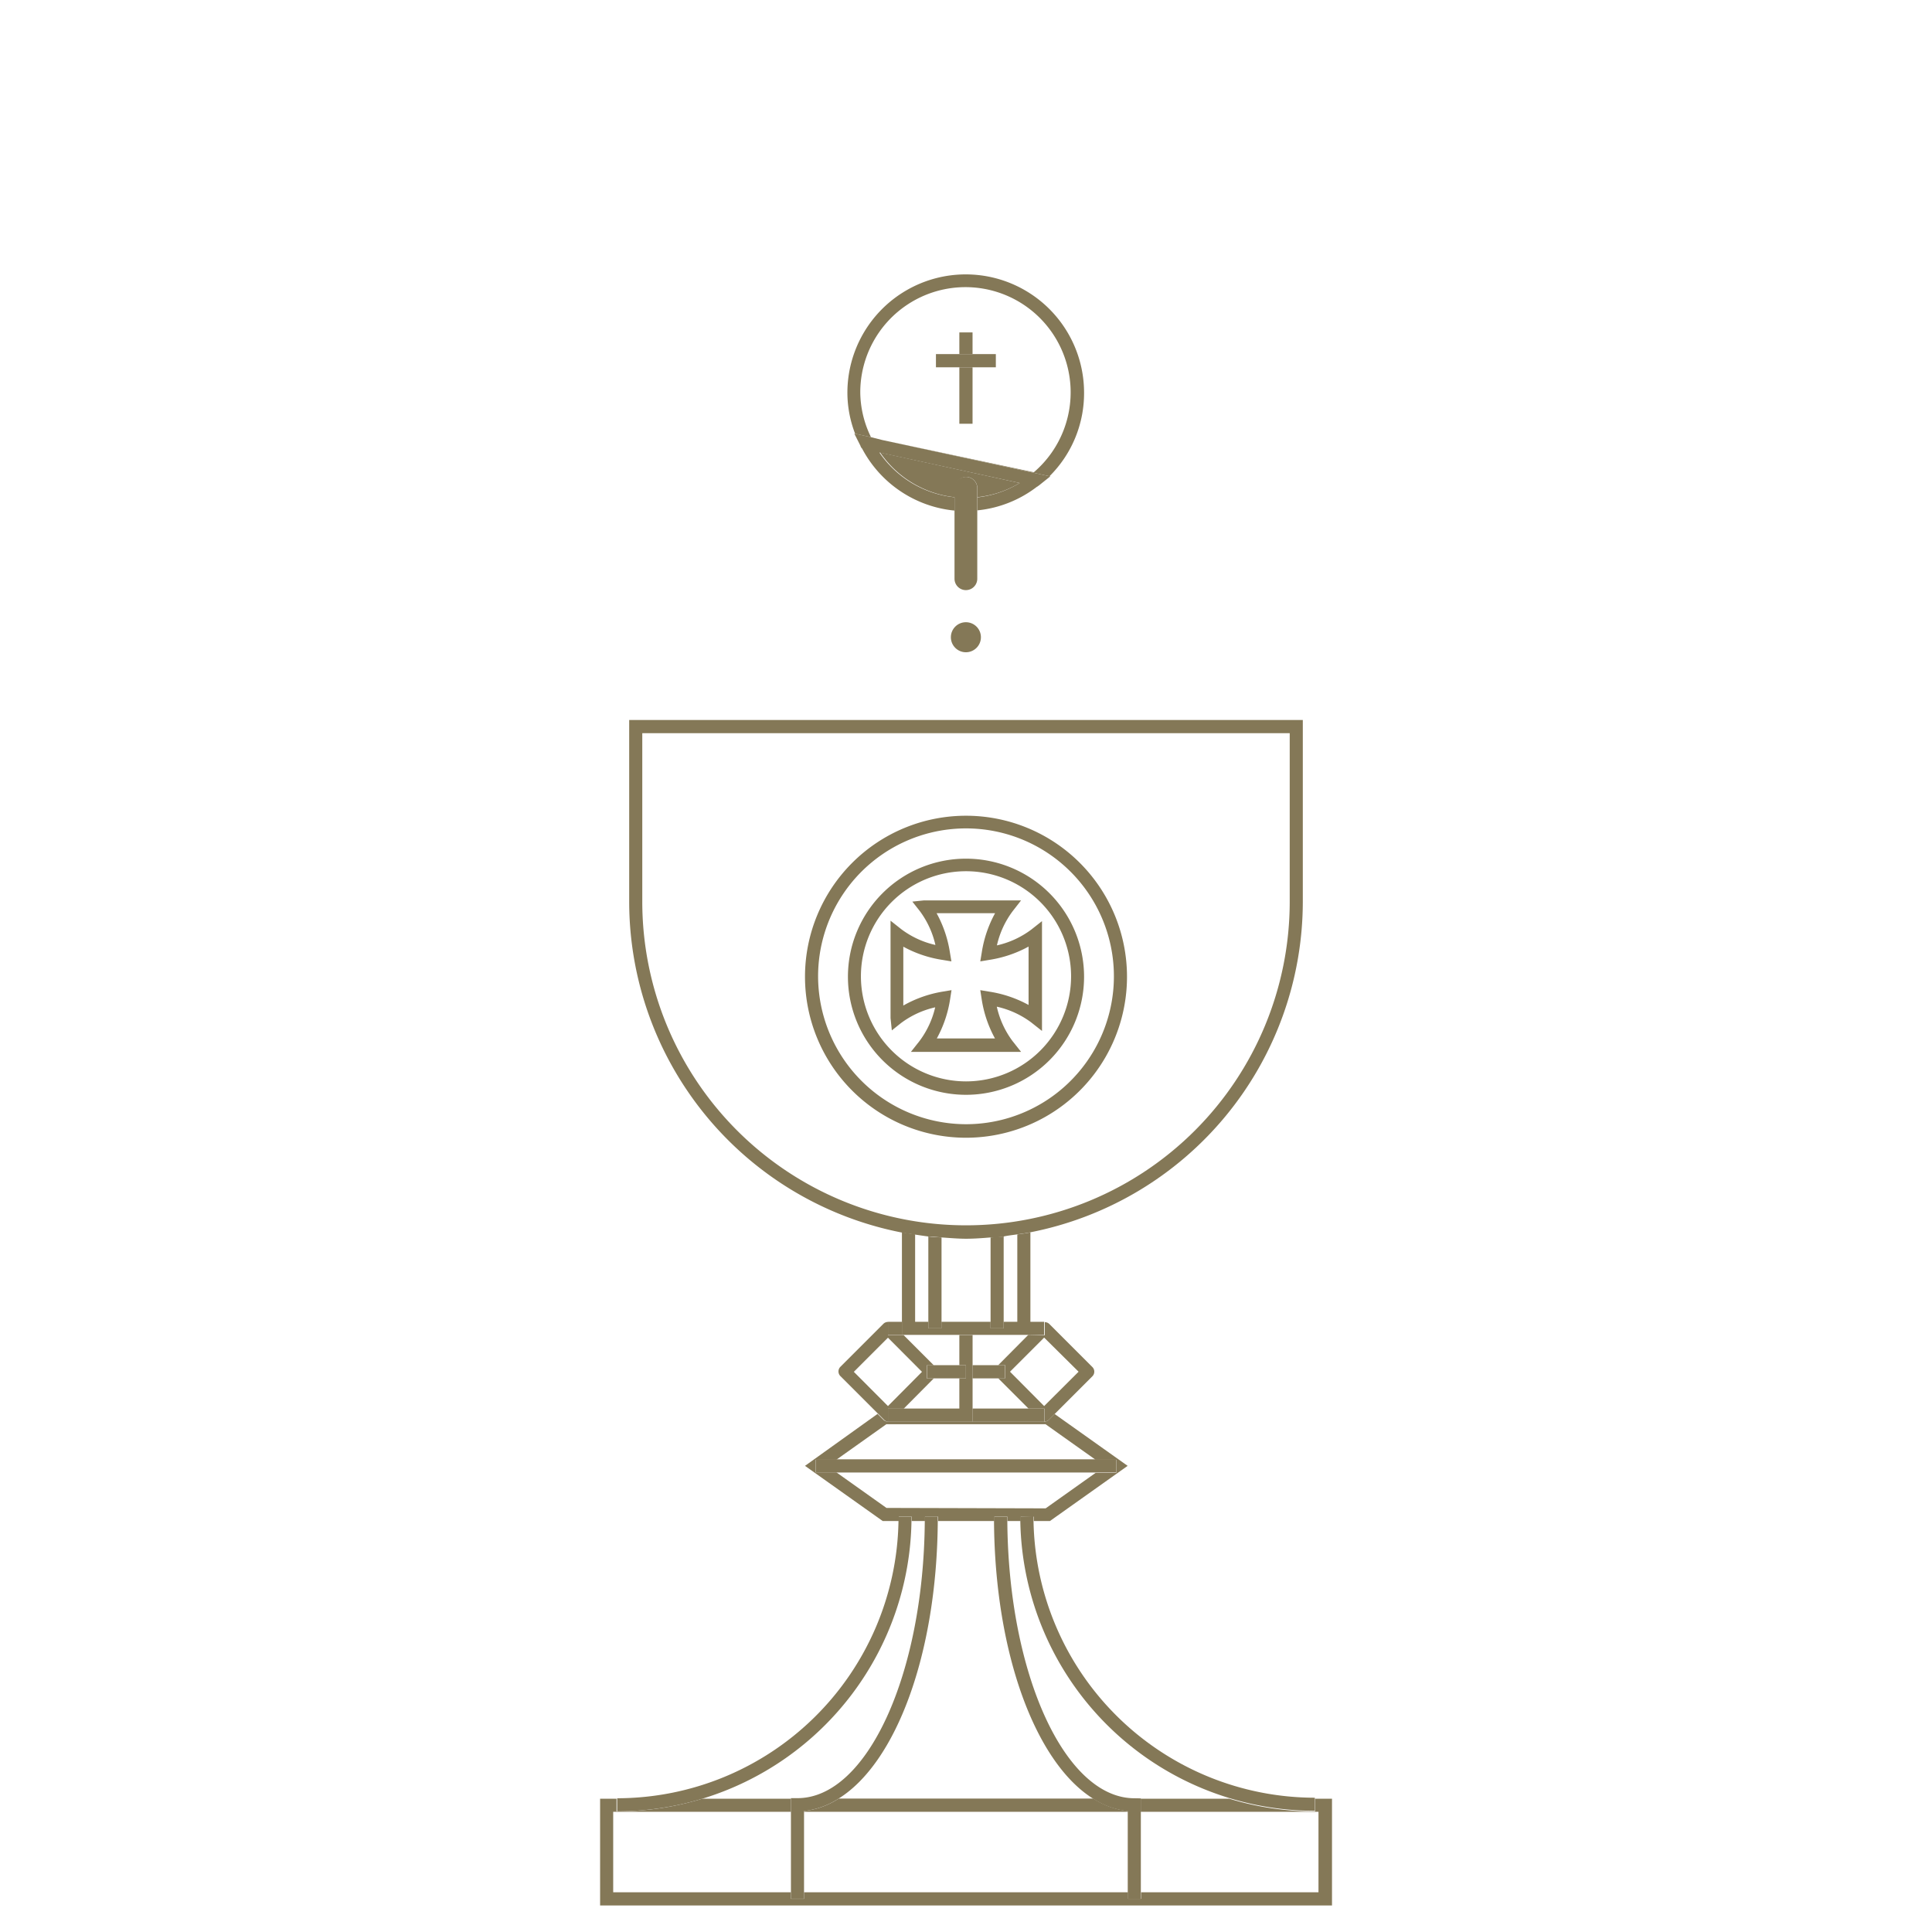 <svg xmlns="http://www.w3.org/2000/svg" viewBox="0 0 180 180"><defs><style>.cls-1{fill:#847857;}.cls-2{fill:none;}</style></defs><title>icon-02-crucible</title><g id="Layer_2" data-name="Layer 2"><g id="Layer_1-2" data-name="Layer 1"><path class="cls-1" d="M80.32,41.8h0c0-.09-.11-.17-.16-.27Z"/><path class="cls-1" d="M96.64,45.34l.23-.18c-.08.07-.18.11-.26.18Z"/><path class="cls-1" d="M81.15,40.73a9.62,9.62,0,0,1-1-4.13A9.8,9.8,0,1,1,96.32,44L82.22,41l15.56,3.37A10.9,10.9,0,0,0,101,36.59a11,11,0,1,0-22.05,0,10.63,10.63,0,0,0,.72,3.82Z"/><path class="cls-1" d="M90,44.43a1.06,1.06,0,0,1,1.06,1.06v.83A9.58,9.58,0,0,0,95,45L82,42.16a9.71,9.71,0,0,0,7,4.17v-.84A1.06,1.06,0,0,1,90,44.43Z"/><path class="cls-1" d="M81.15,40.73l-1.46-.32-.09,0,.58,1.15c0,.09.11.17.16.27a10.93,10.93,0,0,0,8.59,5.74V46.33a9.71,9.71,0,0,1-7-4.17L95,45a9.58,9.58,0,0,1-3.94,1.34v1.21a10.87,10.87,0,0,0,5.55-2.2c.08-.06.18-.11.26-.18l1-.8-.08,0L82.22,41Z"/><path class="cls-1" d="M84.94,141.3c0,.14,0,.27,0,.41h1.24c0-.14,0-.27,0-.41h1.22c0,.14,0,.27,0,.41h5.24c0-.14,0-.27,0-.41h1.22c0,.14,0,.27,0,.41h1.24c0-.14,0-.27,0-.41h1.22c0,.14,0,.27,0,.41h1.5l7.24-5.14-6.8-4.83-.53.53a.61.61,0,0,1-.43.18H82.73a.61.61,0,0,1-.43-.18l-.54-.54L75,136.57l7.24,5.14h1.5c0-.14,0-.27,0-.41Zm-2.35-.81-4.66-3.31H76V136h1.92l4.66-3.31H97.41l4.66,3.31H104v1.22h-1.92l-4.66,3.31Z"/><polygon class="cls-1" points="103.99 137.19 103.99 136.57 103.99 135.96 102.07 135.96 77.93 135.96 76.01 135.96 76.01 137.19 77.93 137.19 102.07 137.19 103.99 137.19"/><path class="cls-1" d="M74.91,168.73v.07h30.18v-.07a7.39,7.39,0,0,1-3.22-1.16H78.14A7.39,7.39,0,0,1,74.91,168.73Z"/><path class="cls-1" d="M122.52,167.58v1.19a27.35,27.35,0,0,1-8-1.19h-8.24v1.22h16.56v7.5H106.31v.61h-1.22v-.61H74.91v.61H73.69v-.61H57.13v-7.5H73.69v-1.22H65.44a27.35,27.35,0,0,1-8,1.19v-1.19H55.91v9.95h68.19v-9.95Z"/><path class="cls-1" d="M65.44,167.58a27.49,27.49,0,0,0,19.48-25.86c0-.14,0-.27,0-.41H83.71c0,.14,0,.27,0,.41a26.25,26.25,0,0,1-26.21,25.82v1.22A27.35,27.35,0,0,0,65.44,167.58Z"/><path class="cls-1" d="M95.06,141.3c0,.14,0,.27,0,.41a27.47,27.47,0,0,0,27.44,27v-1.22a26.25,26.25,0,0,1-26.21-25.82c0-.14,0-.27,0-.41Z"/><path class="cls-1" d="M74.91,168.73a7.39,7.39,0,0,0,3.22-1.16c5.35-3.33,9.16-13.47,9.24-25.86,0-.14,0-.27,0-.41H86.16c0,.14,0,.27,0,.41-.1,14.27-5.38,25.82-11.86,25.82h-.61v9.37h1.22v-8.18Z"/><path class="cls-1" d="M105.7,167.54c-6.48,0-11.75-11.55-11.85-25.82,0-.14,0-.27,0-.41H92.61c0,.14,0,.27,0,.41.08,12.39,3.9,22.53,9.24,25.86a7.39,7.39,0,0,0,3.22,1.16v8.18h1.22v-9.37Z"/><path class="cls-1" d="M96,124.37H95.8L93,127.19h.66v1.22H93l2.82,2.82h1.48v1.22a.61.61,0,0,0,.43-.18l.53-.53,3.51-3.51a.61.61,0,0,0,0-.87l-4-4a.61.61,0,0,0-.43-.18v1.22Zm4.49,3.43L97.28,131,94.1,127.8l3.18-3.18Z"/><rect class="cls-1" x="90.6" y="124.37" width="0.02" height="2.82"/><rect class="cls-1" x="95.96" y="123.15" width="1.32" height="1.22"/><polygon class="cls-1" points="95.8 131.23 90.62 131.23 90.62 128.42 90.6 128.42 90.6 132.46 97.28 132.46 97.28 131.23 95.8 131.23"/><polygon class="cls-1" points="90.6 127.19 90.6 128.42 90.62 128.42 92.98 128.42 93.64 128.42 93.64 127.19 92.98 127.19 90.62 127.19 90.6 127.19"/><path class="cls-1" d="M82.73,132.46v-1.22H84.2L87,128.42h-.66v-1.22H87l-2.82-2.82H82.73v-1.22a.61.61,0,0,0-.43.18l-4,4a.61.61,0,0,0,0,.87l3.51,3.51.54.54A.61.61,0,0,0,82.73,132.46Zm-3.18-4.65,3.18-3.18,3.17,3.18L82.73,131Z"/><polygon class="cls-1" points="90.6 127.19 90.6 124.38 89.38 124.38 89.38 127.19 89.99 127.19 89.99 128.42 89.38 128.42 89.38 131.23 84.2 131.23 82.73 131.23 82.73 132.46 89.4 132.46 90.6 132.46 90.6 128.42 90.6 127.19"/><rect class="cls-1" x="82.73" y="123.15" width="1.31" height="1.22"/><polygon class="cls-1" points="89.99 128.42 89.99 127.19 89.38 127.19 87.02 127.19 86.36 127.19 86.36 128.42 87.02 128.42 89.38 128.42 89.99 128.42"/><path class="cls-1" d="M84.2,124.37H96v-9.55c-.4.08-.82.13-1.22.19v8.14H93.51v.61H92.29v-.61H87.71v.61H86.49v-.61H85.26V115c-.41-.06-.82-.11-1.23-.19v9.55Z"/><path class="cls-1" d="M86.49,115.2v8.56h1.23v-8.47C87.3,115.26,86.89,115.25,86.49,115.2Z"/><path class="cls-1" d="M92.29,115.29v8.47h1.22V115.2C93.11,115.25,92.69,115.26,92.29,115.29Z"/><path class="cls-1" d="M86.49,115.2c.4,0,.82.06,1.23.09.76.05,1.52.12,2.29.12s1.53-.06,2.28-.12c.41,0,.82,0,1.22-.09s.82-.13,1.22-.19.82-.11,1.22-.19A31.42,31.42,0,0,0,121.38,84V67.08H58.62V84A31.43,31.43,0,0,0,84,114.83c.4.08.82.13,1.23.19S86.08,115.15,86.49,115.2ZM59.84,84V68.31h60.32V84a30.16,30.16,0,1,1-60.32,0Z"/><path class="cls-1" d="M84.87,98H95.13l-.79-1a8.38,8.38,0,0,1-1.47-3.21,8.4,8.4,0,0,1,3.21,1.47l1,.79V85.82l-1,.79a8.39,8.39,0,0,1-3.2,1.47,8.38,8.38,0,0,1,1.47-3.19l.78-1H93.87c-1.73,0-7.43,0-7.81,0L85,84l.68.86a8.39,8.39,0,0,1,1.47,3.18,8.33,8.33,0,0,1-3.18-1.47l-1-.79v1.26c0,1.74,0,7.43,0,7.81L83.09,96l.85-.68a8.39,8.39,0,0,1,3.19-1.47A8.38,8.38,0,0,1,85.66,97Zm-.71-4.34c0-1.31,0-3.56,0-5.46a11,11,0,0,0,3.64,1.23l.84.14-.14-.84a11.08,11.08,0,0,0-1.24-3.65c1.31,0,3.56,0,5.45,0a11.1,11.1,0,0,0-1.24,3.65l-.14.84.84-.14a11.13,11.13,0,0,0,3.66-1.24v5.44a11.09,11.09,0,0,0-3.66-1.24l-.84-.14.13.84a11.1,11.1,0,0,0,1.24,3.66H87.28a11.08,11.08,0,0,0,1.24-3.66l.13-.84-.84.14A11.1,11.1,0,0,0,84.15,93.69Z"/><path class="cls-1" d="M101,91a11,11,0,1,0-11,11A11,11,0,0,0,101,91ZM80.21,91A9.79,9.79,0,1,1,90,100.75,9.8,9.8,0,0,1,80.21,91Z"/><path class="cls-1" d="M105,91a15,15,0,1,0-15,15A15,15,0,0,0,105,91ZM76.22,91A13.78,13.78,0,1,1,90,104.74,13.8,13.8,0,0,1,76.22,91Z"/><rect class="cls-1" x="89.38" y="30.97" width="1.23" height="2.02"/><rect class="cls-1" x="89.38" y="34.22" width="1.23" height="5.26"/><polygon class="cls-1" points="90.6 34.22 92.78 34.22 92.78 33.6 92.78 32.99 90.6 32.99 89.38 32.99 87.2 32.99 87.2 34.22 89.38 34.22 90.6 34.22"/><path class="cls-1" d="M91.05,45.49a1.06,1.06,0,0,0-2.12,0v8.43a1.06,1.06,0,1,0,2.12,0V45.49Z"/><circle class="cls-1" cx="89.99" cy="59.37" r="1.4"/><rect class="cls-2" width="180" height="180"/></g></g></svg>